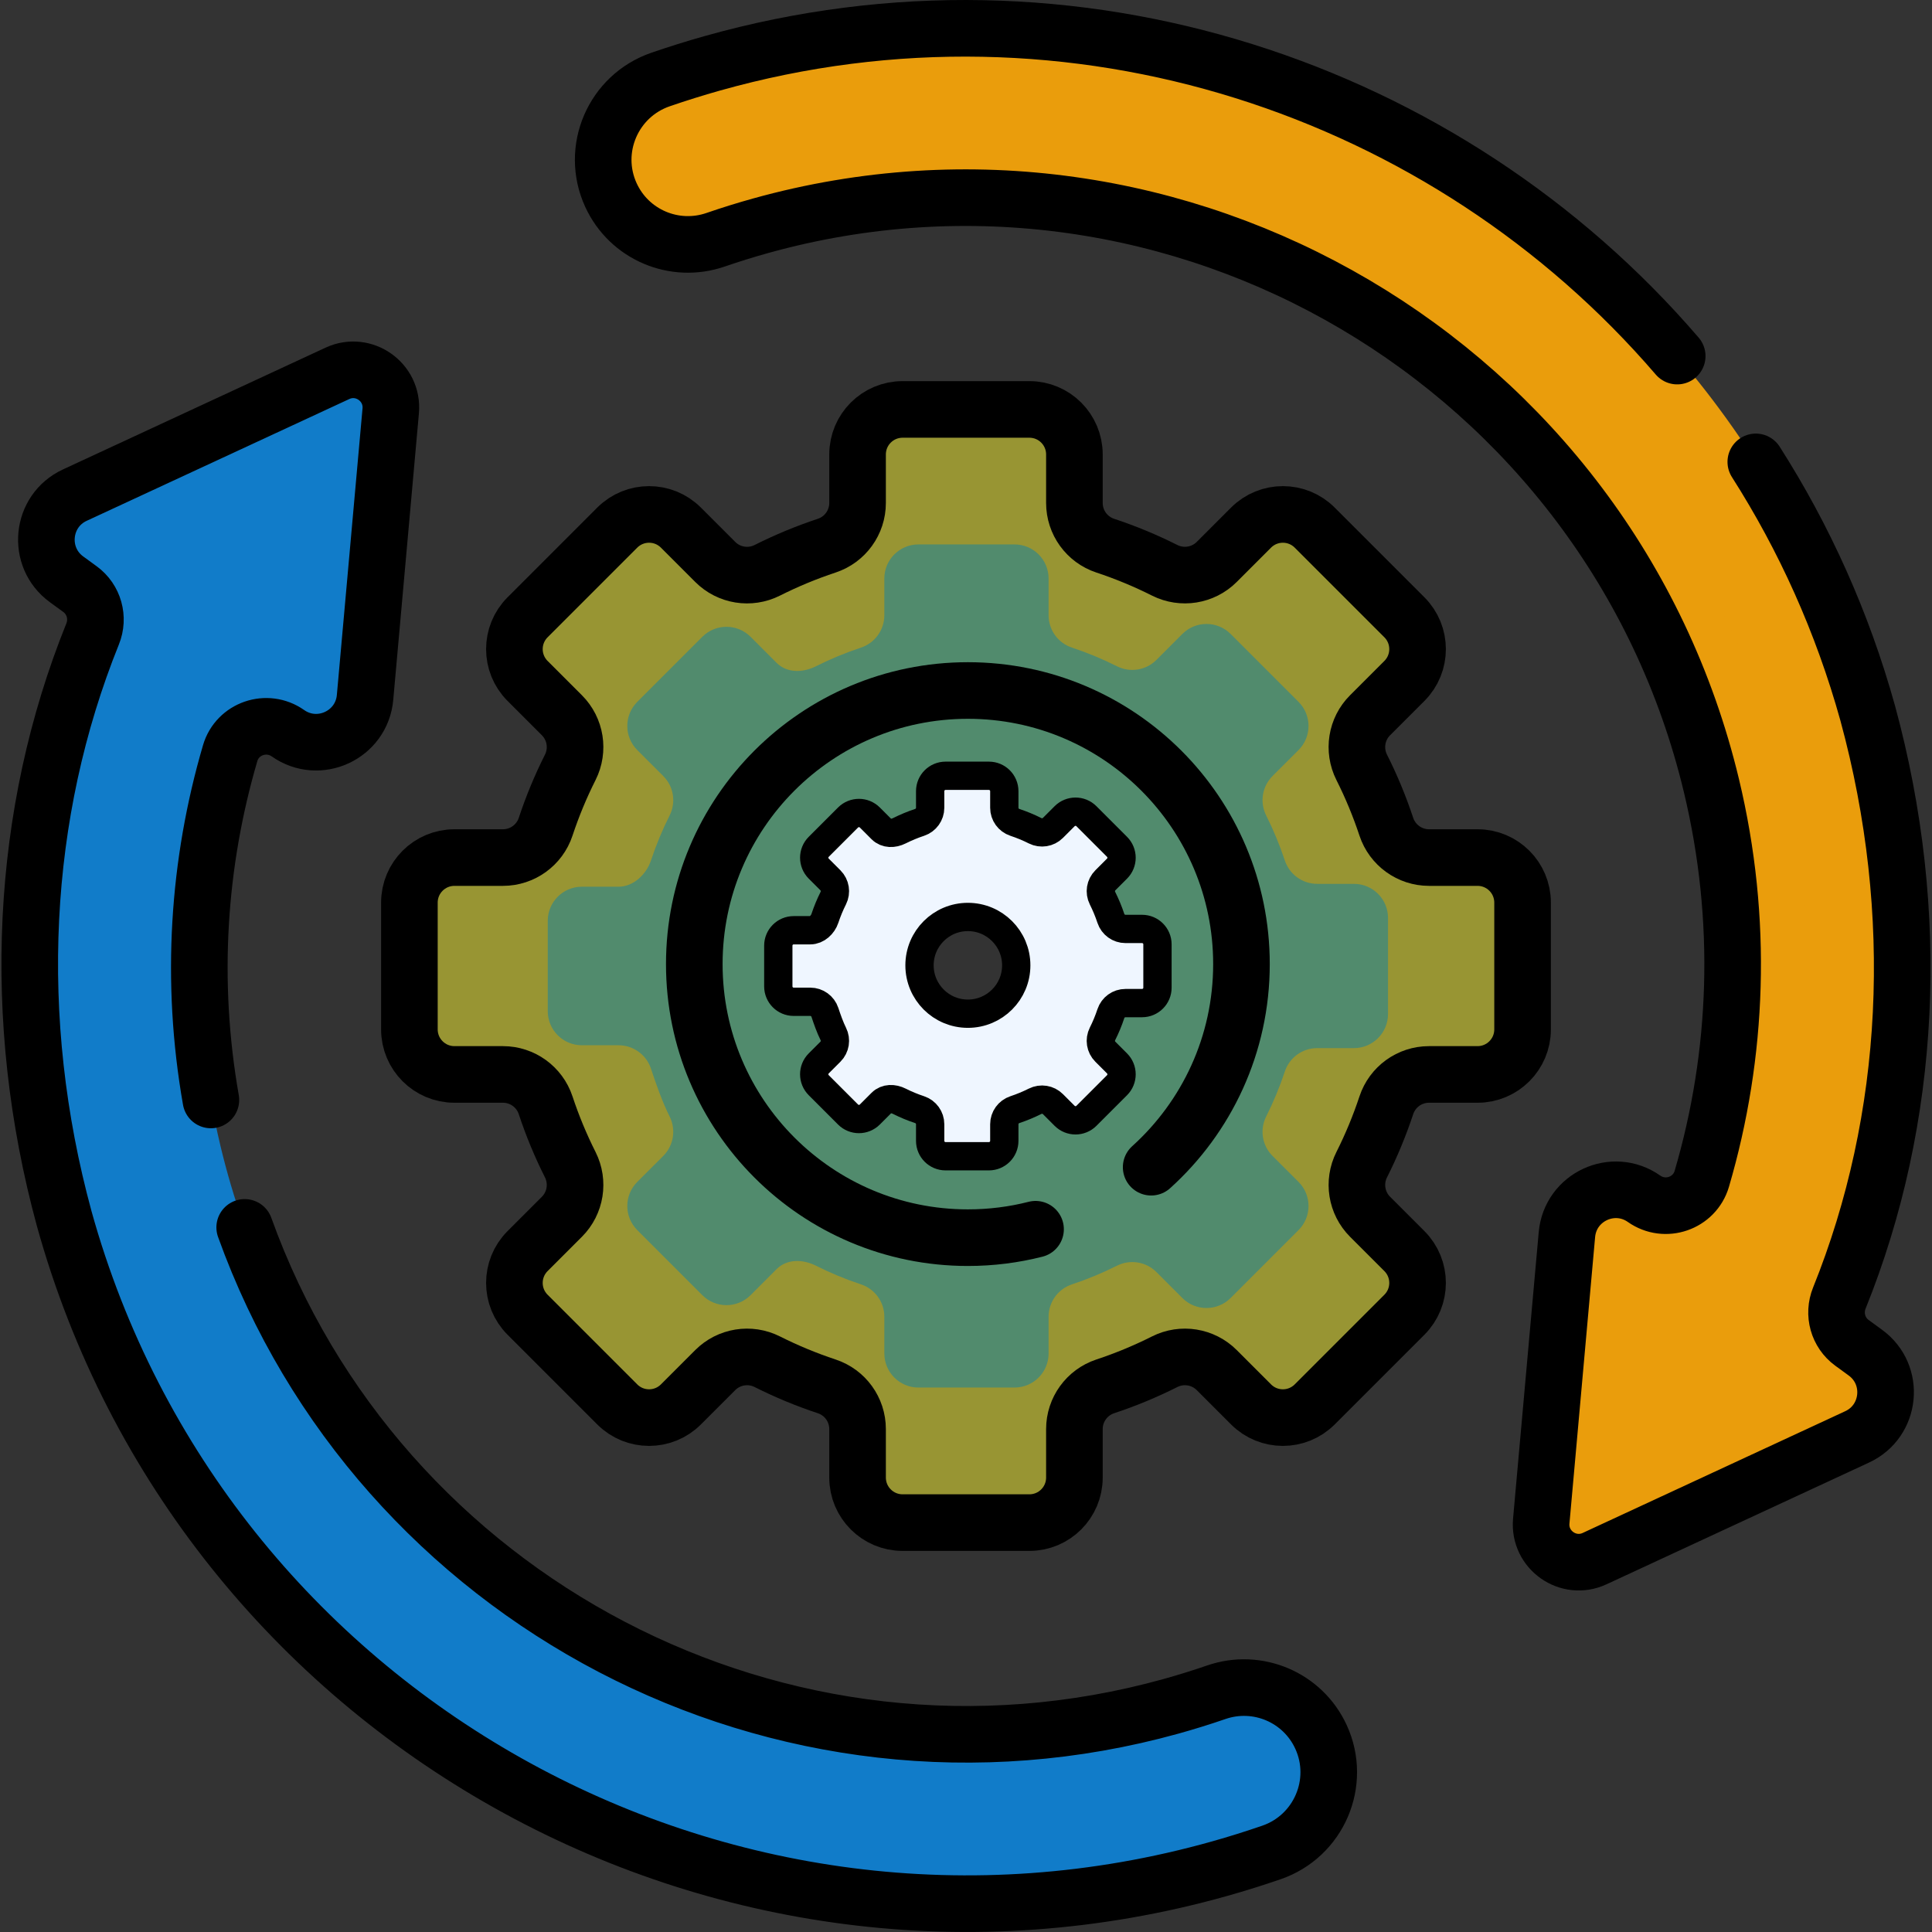 <?xml version="1.0" encoding="UTF-8"?>
<svg id="Layer_2" data-name="Layer 2" xmlns="http://www.w3.org/2000/svg" viewBox="0 0 682.67 682.67">
  <rect x="0" y="0" width="682.67" height="682.67" fill="#333333" stroke="none"/>
  <defs>
    <style>
      .cls-1 {
        fill: #eff6ff;
        stroke-miterlimit: 10;
        stroke-width: 10px;
      }

      .cls-1, .cls-2 {
        stroke: #000;
      }

      .cls-3, .cls-2 {
        fill: none;
      }

      .cls-2 {
        stroke-linecap: round;
        stroke-linejoin: round;
        stroke-width: 20px;
      }

      .cls-4 {
        fill: #518b6d;
      }

      .cls-5 {
        fill: #ea9d0c;
      }

      .cls-6 {
        fill: #989533;
      }

      .cls-7 {
        fill: #117cc9;
      }
    </style>
  </defs>
  <g id="Layer_1-2" data-name="Layer 1">
    <path id="path435" class="cls-6" d="M342,390.67c-27.61,0-50-22.39-50-50s22.39-50,50-50,50,22.39,50,50-22.39,50-50,50M522.09,303.02h-17.14c-6.85,0-12.93-4.39-15.09-10.9-2.4-7.25-5.31-14.26-8.7-20.99-3.08-6.13-1.91-13.55,2.95-18.4l12.13-12.13c6.21-6.21,6.21-16.28,0-22.49l-31.69-31.69c-6.21-6.21-16.28-6.21-22.49,0l-12.13,12.13c-4.85,4.85-12.27,6.03-18.4,2.95-6.73-3.39-13.75-6.3-20.99-8.7-6.51-2.15-10.9-8.23-10.9-15.09v-17.14c0-8.78-7.12-15.91-15.91-15.91h-44.81c-8.79,0-15.91,7.12-15.91,15.91v17.14c0,6.85-4.39,12.93-10.9,15.09-7.25,2.4-14.26,5.31-20.99,8.7-6.13,3.08-13.55,3.24-18.4-1.62l-12.13-12.13c-6.21-6.21-16.28-6.21-22.49,0l-30.35,30.35c-6.21,6.21-6.21,16.28,0,22.49l12.13,12.13c4.85,4.85,6.03,12.27,2.95,18.4-3.39,6.73-6.3,13.75-8.7,20.99-2.15,6.51-8.23,12.23-15.09,12.23h-17.14c-8.78,0-15.91,7.12-15.91,15.91v42.15c0,8.79,7.12,15.91,15.91,15.91h17.14c6.85,0,12.93,4.39,15.09,10.9,2.4,7.25,5.31,15.59,8.7,22.33,3.08,6.13,1.9,13.55-2.95,18.4l-12.13,12.13c-6.21,6.21-6.21,16.28,0,22.49l30.35,30.35c6.21,6.21,16.28,6.21,22.49,0l12.13-12.13c4.85-4.85,12.27-4.7,18.4-1.62,6.73,3.39,13.75,6.3,20.99,8.7,6.51,2.15,10.9,8.23,10.9,15.09v17.14c0,8.79,7.12,15.91,15.91,15.91h44.81c8.78,0,15.9-7.12,15.9-15.91v-17.14c0-6.85,4.39-12.93,10.9-15.09,7.25-2.4,14.26-5.31,20.99-8.7,6.13-3.09,13.55-1.9,18.4,2.95l12.13,12.13c6.21,6.21,16.28,6.21,22.49,0l31.69-31.69c6.21-6.21,6.21-16.28,0-22.49l-12.13-12.13c-4.85-4.85-6.03-12.27-2.95-18.4,3.39-6.73,6.3-13.75,8.7-20.99,2.15-6.51,8.23-10.9,15.09-10.9h17.14c8.79,0,15.91-7.12,15.91-15.91v-44.81c0-8.78-7.12-15.91-15.91-15.91"/>
    <path id="path435-2" data-name="path435" class="cls-4" d="M342,378.7c-20.92,0-37.87-16.96-37.87-37.87s16.96-37.87,37.87-37.87,37.87,16.96,37.87,37.87-16.96,37.87-37.87,37.87M478.41,312.31h-12.98c-5.19,0-9.8-3.33-11.43-8.25-1.82-5.49-4.03-10.8-6.59-15.9-2.34-4.65-1.44-10.26,2.23-13.94l9.19-9.18c4.71-4.71,4.71-12.33,0-17.04l-24-24c-4.71-4.7-12.33-4.7-17.04,0l-9.18,9.19c-3.68,3.68-9.29,4.57-13.94,2.23-5.1-2.57-10.41-4.77-15.9-6.59-4.93-1.63-8.25-6.24-8.25-11.43v-12.98c0-6.65-5.39-12.05-12.05-12.05h-33.94c-6.65,0-12.05,5.39-12.05,12.05v12.98c0,5.19-3.33,9.8-8.25,11.43-5.49,1.82-10.8,4.03-15.9,6.59-4.65,2.34-10.26,2.45-13.94-1.22l-9.18-9.19c-4.71-4.71-12.33-4.71-17.04,0l-22.99,22.99c-4.7,4.71-4.7,12.33,0,17.04l9.19,9.18c3.68,3.68,4.57,9.29,2.23,13.94-2.57,5.1-4.77,10.41-6.59,15.9-1.63,4.93-6.24,9.26-11.43,9.26h-12.98c-6.65,0-12.05,5.39-12.05,12.05v31.92c0,6.65,5.39,12.05,12.05,12.05h12.98c5.19,0,9.8,3.33,11.43,8.25,1.82,5.49,4.03,11.81,6.59,16.91,2.34,4.64,1.44,10.26-2.23,13.94l-9.19,9.18c-4.7,4.71-4.7,12.33,0,17.04l22.99,22.99c4.71,4.7,12.33,4.7,17.04,0l9.18-9.19c3.68-3.68,9.29-3.56,13.94-1.22,5.1,2.57,10.41,4.77,15.9,6.59,4.93,1.63,8.25,6.24,8.25,11.43v12.98c0,6.65,5.39,12.05,12.05,12.05h33.94c6.65,0,12.05-5.39,12.05-12.05v-12.98c0-5.19,3.33-9.8,8.25-11.43,5.49-1.82,10.8-4.03,15.9-6.59,4.64-2.34,10.26-1.44,13.94,2.23l9.18,9.19c4.7,4.7,12.33,4.7,17.04,0l24-24c4.71-4.71,4.71-12.33,0-17.04l-9.19-9.18c-3.68-3.68-4.57-9.29-2.23-13.94,2.57-5.1,4.77-10.41,6.59-15.9,1.63-4.93,6.24-8.25,11.43-8.25h12.98c6.65,0,12.05-5.39,12.05-12.05v-33.94c0-6.65-5.39-12.05-12.05-12.05"/>
    <rect class="cls-3" y="0" width="682.67" height="682.67"/>
    <path id="path443" class="cls-7" d="M429.78,597.96c-5.22,1.8-10.53,3.45-15.92,4.95-147.42,40.99-300.24-49.04-335.92-197.83-11.37-47.43-9.46-95.09,3.4-138.95,2.55-8.71,12.98-12.28,20.4-7.05,10.92,7.68,26.07.66,27.26-12.64l8.58-95.83-.45-3.43c.91-10.2-9.56-17.57-18.85-13.26l-89.09,41.22c-11.99,5.56-13.61,21.95-2.93,29.75l4.77,3.48c4.95,3.62,6.75,10.13,4.45,15.82-25.55,63.35-29.7,135.45-10.42,206.24,34.94,125.77,137.91,212.48,257.91,234.72,21.75,4.03,43.92,7.94,66.49,7.43,26.98-.62,54.34-4.61,81.56-12.28,6.17-1.74,12.26-3.65,18.25-5.71,16.76-5.77,24.91-24.73,17.51-40.84-6.44-14-22.44-20.8-37.01-15.77"/>
    <path id="path447" class="cls-7" d="M49.38,430.66c-19.59-71.95-17.24-142.88,9.34-206.78,1.71-4.1,1.24-8.78-1.23-12.47l-7.54-11.31c-2.26-3.39-.98-8.01,2.72-9.74l84.91-39.76.49-5.41c.91-10.2-9.56-17.57-18.85-13.26l-92.77,43.02c-11.99,5.56-13.6,21.95-2.93,29.75l4.77,3.48c4.95,3.62,6.75,10.13,4.45,15.82-25.55,63.35-29.31,135.87-10.03,206.65,41.82,150.52,182.58,247.87,332.43,241.72-139.6-5.65-266.44-100.17-305.77-241.72"/>
    <path id="path451" class="cls-5" d="M252.89,84.71c5.22-1.8,10.53-3.45,15.92-4.95,30.47-8.47,61.17-11.35,91.02-9.26,24.94,1.74,51.73,4.26,74.85,12.55,83.09,29.81,151.36,101.2,173.51,193.54,11.37,47.43,7.36,99.25-5.51,143.12-2.55,8.71-12.98,12.28-20.4,7.05-10.92-7.68-26.06-.66-27.26,12.64l-8.71,96.12c-.91,10.2,9.56,17.57,18.85,13.26l5.3-1.29,85.76-39.77c11.99-5.56,13.61-21.95,2.93-29.75l-4.77-3.48c-4.95-3.62-6.75-10.13-4.45-15.82,25.55-63.35,29.3-135.87,10.03-206.65C611.11,76.2,427.28-27.1,251.64,22.39c-6.17,1.74-12.26,3.65-18.25,5.71-16.76,5.77-24.91,24.73-17.51,40.84,6.44,14,22.44,20.8,37.01,15.77"/>
    <path id="path455" class="cls-5" d="M587.88,450.75l8.11,4.09c6.46,3.26,14.3.75,17.76-5.6,26.39-48.32,29.6-121.88,17.66-171.66-30.92-128.93-149.8-213.72-276.9-207.39,116.72,5.82,221.49,87.53,250.23,207.39,11.38,47.44,10.04,95.26-3.4,138.95-2.65,8.61-12.98,12.28-20.4,7.05-10.95-7.89-26.07-.66-27.26,12.64l-9.07,101.25c-.91,10.2,9.56,17.57,18.85,13.26l7.01-3.25,7.76-91.35c.4-4.71,5.43-7.52,9.65-5.39"/>
    <path id="path459" class="cls-2" d="M74.52,388.67c-7.38-41.96-4.57-83.73,6.81-122.54,2.55-8.71,12.98-12.27,20.41-7.05,10.92,7.68,26.06.66,27.25-12.64l9.07-101.25c.91-10.2-9.56-17.57-18.85-13.26l-92.77,43.02c-11.99,5.56-13.61,21.95-2.93,29.75l4.77,3.48c4.95,3.62,6.75,10.13,4.45,15.82-25.55,63.35-29.31,135.87-10.03,206.65,48.84,175.81,232.68,279.11,408.31,229.63,6.18-1.74,12.26-3.65,18.25-5.71,16.76-5.77,24.91-24.73,17.51-40.84-6.44-14-22.44-20.8-37.01-15.77-5.22,1.8-10.53,3.45-15.92,4.95-137.71,38.29-280.13-37.75-327.38-169.21"/>
    <path id="path463" class="cls-2" d="M592.64,125.82C511.3,31.17,379.31-13.58,251.64,22.39c-6.17,1.74-12.26,3.65-18.25,5.71-16.76,5.78-24.91,24.73-17.51,40.84,6.44,14,22.44,20.8,37.01,15.77,5.22-1.8,10.53-3.45,15.92-4.95,147.41-40.99,300.24,49.04,335.92,197.83,11.38,47.43,9.46,95.09-3.4,138.95-2.56,8.71-12.98,12.28-20.4,7.05h0c-10.92-7.68-26.06-.66-27.26,12.64l-9.07,101.25c-.91,10.2,9.56,17.57,18.85,13.26l92.77-43.02c11.99-5.56,13.61-21.95,2.93-29.75l-4.77-3.48c-4.95-3.62-6.75-10.13-4.45-15.82,25.55-63.35,29.3-135.87,10.03-206.65-8.95-32.2-22.42-61.97-39.55-88.81"/>
    <path id="path467" class="cls-2" d="M538,363.74v-44.81c0-8.78-7.12-15.91-15.91-15.91h-17.14c-6.85,0-12.93-4.39-15.09-10.89-2.4-7.25-5.31-14.26-8.7-20.99-3.08-6.13-1.91-13.55,2.95-18.4l12.13-12.13c6.21-6.21,6.21-16.28,0-22.49l-31.69-31.69c-6.21-6.21-16.28-6.21-22.49,0l-12.13,12.13c-4.85,4.85-12.27,6.03-18.4,2.95-6.73-3.39-13.75-6.3-20.99-8.7-6.51-2.15-10.9-8.23-10.9-15.09v-17.14c0-8.79-7.12-15.91-15.9-15.91h-44.81c-8.79,0-15.91,7.12-15.91,15.91v17.14c0,6.85-4.39,12.93-10.9,15.09-7.25,2.4-14.26,5.32-20.99,8.7-6.13,3.09-13.55,1.91-18.4-2.95l-12.13-12.13c-6.21-6.21-16.28-6.21-22.49,0l-31.69,31.69c-6.21,6.21-6.21,16.28,0,22.49l12.13,12.13c4.85,4.85,6.03,12.27,2.95,18.4-3.39,6.73-6.3,13.75-8.7,20.99-2.15,6.5-8.23,10.89-15.09,10.89h-17.14c-8.78,0-15.91,7.12-15.91,15.91v44.81c0,8.78,7.12,15.91,15.91,15.91h17.14c6.85,0,12.93,4.39,15.09,10.9,2.4,7.25,5.31,14.26,8.7,20.99,3.08,6.13,1.9,13.55-2.95,18.4l-12.13,12.13c-6.21,6.21-6.21,16.28,0,22.49l31.69,31.69c6.21,6.21,16.28,6.21,22.49,0l12.13-12.13c4.85-4.85,12.27-6.04,18.4-2.95,6.73,3.39,13.75,6.3,20.99,8.7,6.51,2.15,10.9,8.23,10.9,15.09v17.14c0,8.78,7.12,15.91,15.91,15.91h44.81c8.78,0,15.9-7.12,15.9-15.91v-17.14c0-6.85,4.39-12.93,10.9-15.09,7.25-2.4,14.26-5.32,20.99-8.7,6.13-3.09,13.55-1.9,18.4,2.95l12.13,12.13c6.21,6.21,16.28,6.21,22.49,0l31.69-31.69c6.21-6.21,6.21-16.28,0-22.49l-12.13-12.13c-4.85-4.85-6.03-12.27-2.95-18.4,3.39-6.73,6.3-13.75,8.7-20.99,2.15-6.51,8.23-10.9,15.09-10.9h17.14c8.79,0,15.91-7.12,15.91-15.91Z"/>
    <path id="path471" class="cls-2" d="M406.76,412.43c19.59-17.69,31.91-43.29,31.91-71.77,0-53.39-43.28-96.67-96.67-96.67s-96.67,43.28-96.67,96.67,43.28,96.67,96.67,96.67c8.25,0,16.27-1.03,23.91-2.98"/>
    <path id="path435-3" data-name="path435" class="cls-1" d="M342,358.19c-9.44,0-17.09-7.65-17.09-17.09s7.65-17.09,17.09-17.09,17.09,7.65,17.09,17.09-7.65,17.09-17.09,17.09M403.55,328.24h-5.86c-2.34,0-4.42-1.5-5.16-3.72-.82-2.48-1.82-4.87-2.97-7.17-1.05-2.1-.65-4.63,1.01-6.29l4.14-4.14c2.12-2.12,2.12-5.56,0-7.69l-10.83-10.83c-2.12-2.12-5.56-2.12-7.69,0l-4.14,4.14c-1.66,1.66-4.19,2.06-6.29,1.01-2.3-1.16-4.7-2.15-7.17-2.97-2.22-.74-3.72-2.81-3.72-5.16v-5.86c0-3-2.43-5.44-5.44-5.44h-15.32c-3,0-5.44,2.43-5.44,5.44v5.86c0,2.34-1.5,4.42-3.72,5.16-2.48.82-4.87,1.82-7.17,2.97-2.1,1.05-4.63,1.11-6.29-.55l-4.14-4.14c-2.12-2.12-5.56-2.12-7.69,0l-10.37,10.37c-2.12,2.12-2.12,5.56,0,7.69l4.14,4.14c1.66,1.66,2.06,4.19,1.01,6.29-1.16,2.3-2.15,4.7-2.97,7.17-.74,2.22-2.81,4.18-5.16,4.18h-5.86c-3,0-5.44,2.43-5.44,5.44v14.4c0,3,2.43,5.44,5.44,5.44h5.86c2.34,0,4.42,1.5,5.16,3.72.82,2.48,1.82,5.33,2.97,7.63,1.05,2.1.65,4.63-1.01,6.29l-4.14,4.14c-2.12,2.12-2.12,5.56,0,7.69l10.37,10.37c2.12,2.12,5.56,2.12,7.69,0l4.14-4.14c1.66-1.66,4.19-1.61,6.29-.55,2.3,1.16,4.7,2.15,7.17,2.97,2.22.74,3.72,2.81,3.72,5.16v5.86c0,3,2.43,5.44,5.44,5.44h15.32c3,0,5.44-2.43,5.44-5.44v-5.86c0-2.34,1.5-4.42,3.72-5.16,2.48-.82,4.87-1.82,7.17-2.97,2.1-1.05,4.63-.65,6.29,1.01l4.14,4.14c2.12,2.12,5.56,2.12,7.69,0l10.83-10.83c2.12-2.12,2.12-5.56,0-7.69l-4.14-4.14c-1.66-1.66-2.06-4.19-1.01-6.29,1.16-2.3,2.15-4.7,2.97-7.17.74-2.22,2.81-3.72,5.16-3.72h5.86c3,0,5.44-2.43,5.44-5.44v-15.32c0-3-2.43-5.44-5.44-5.44"/>
  </g>
</svg>